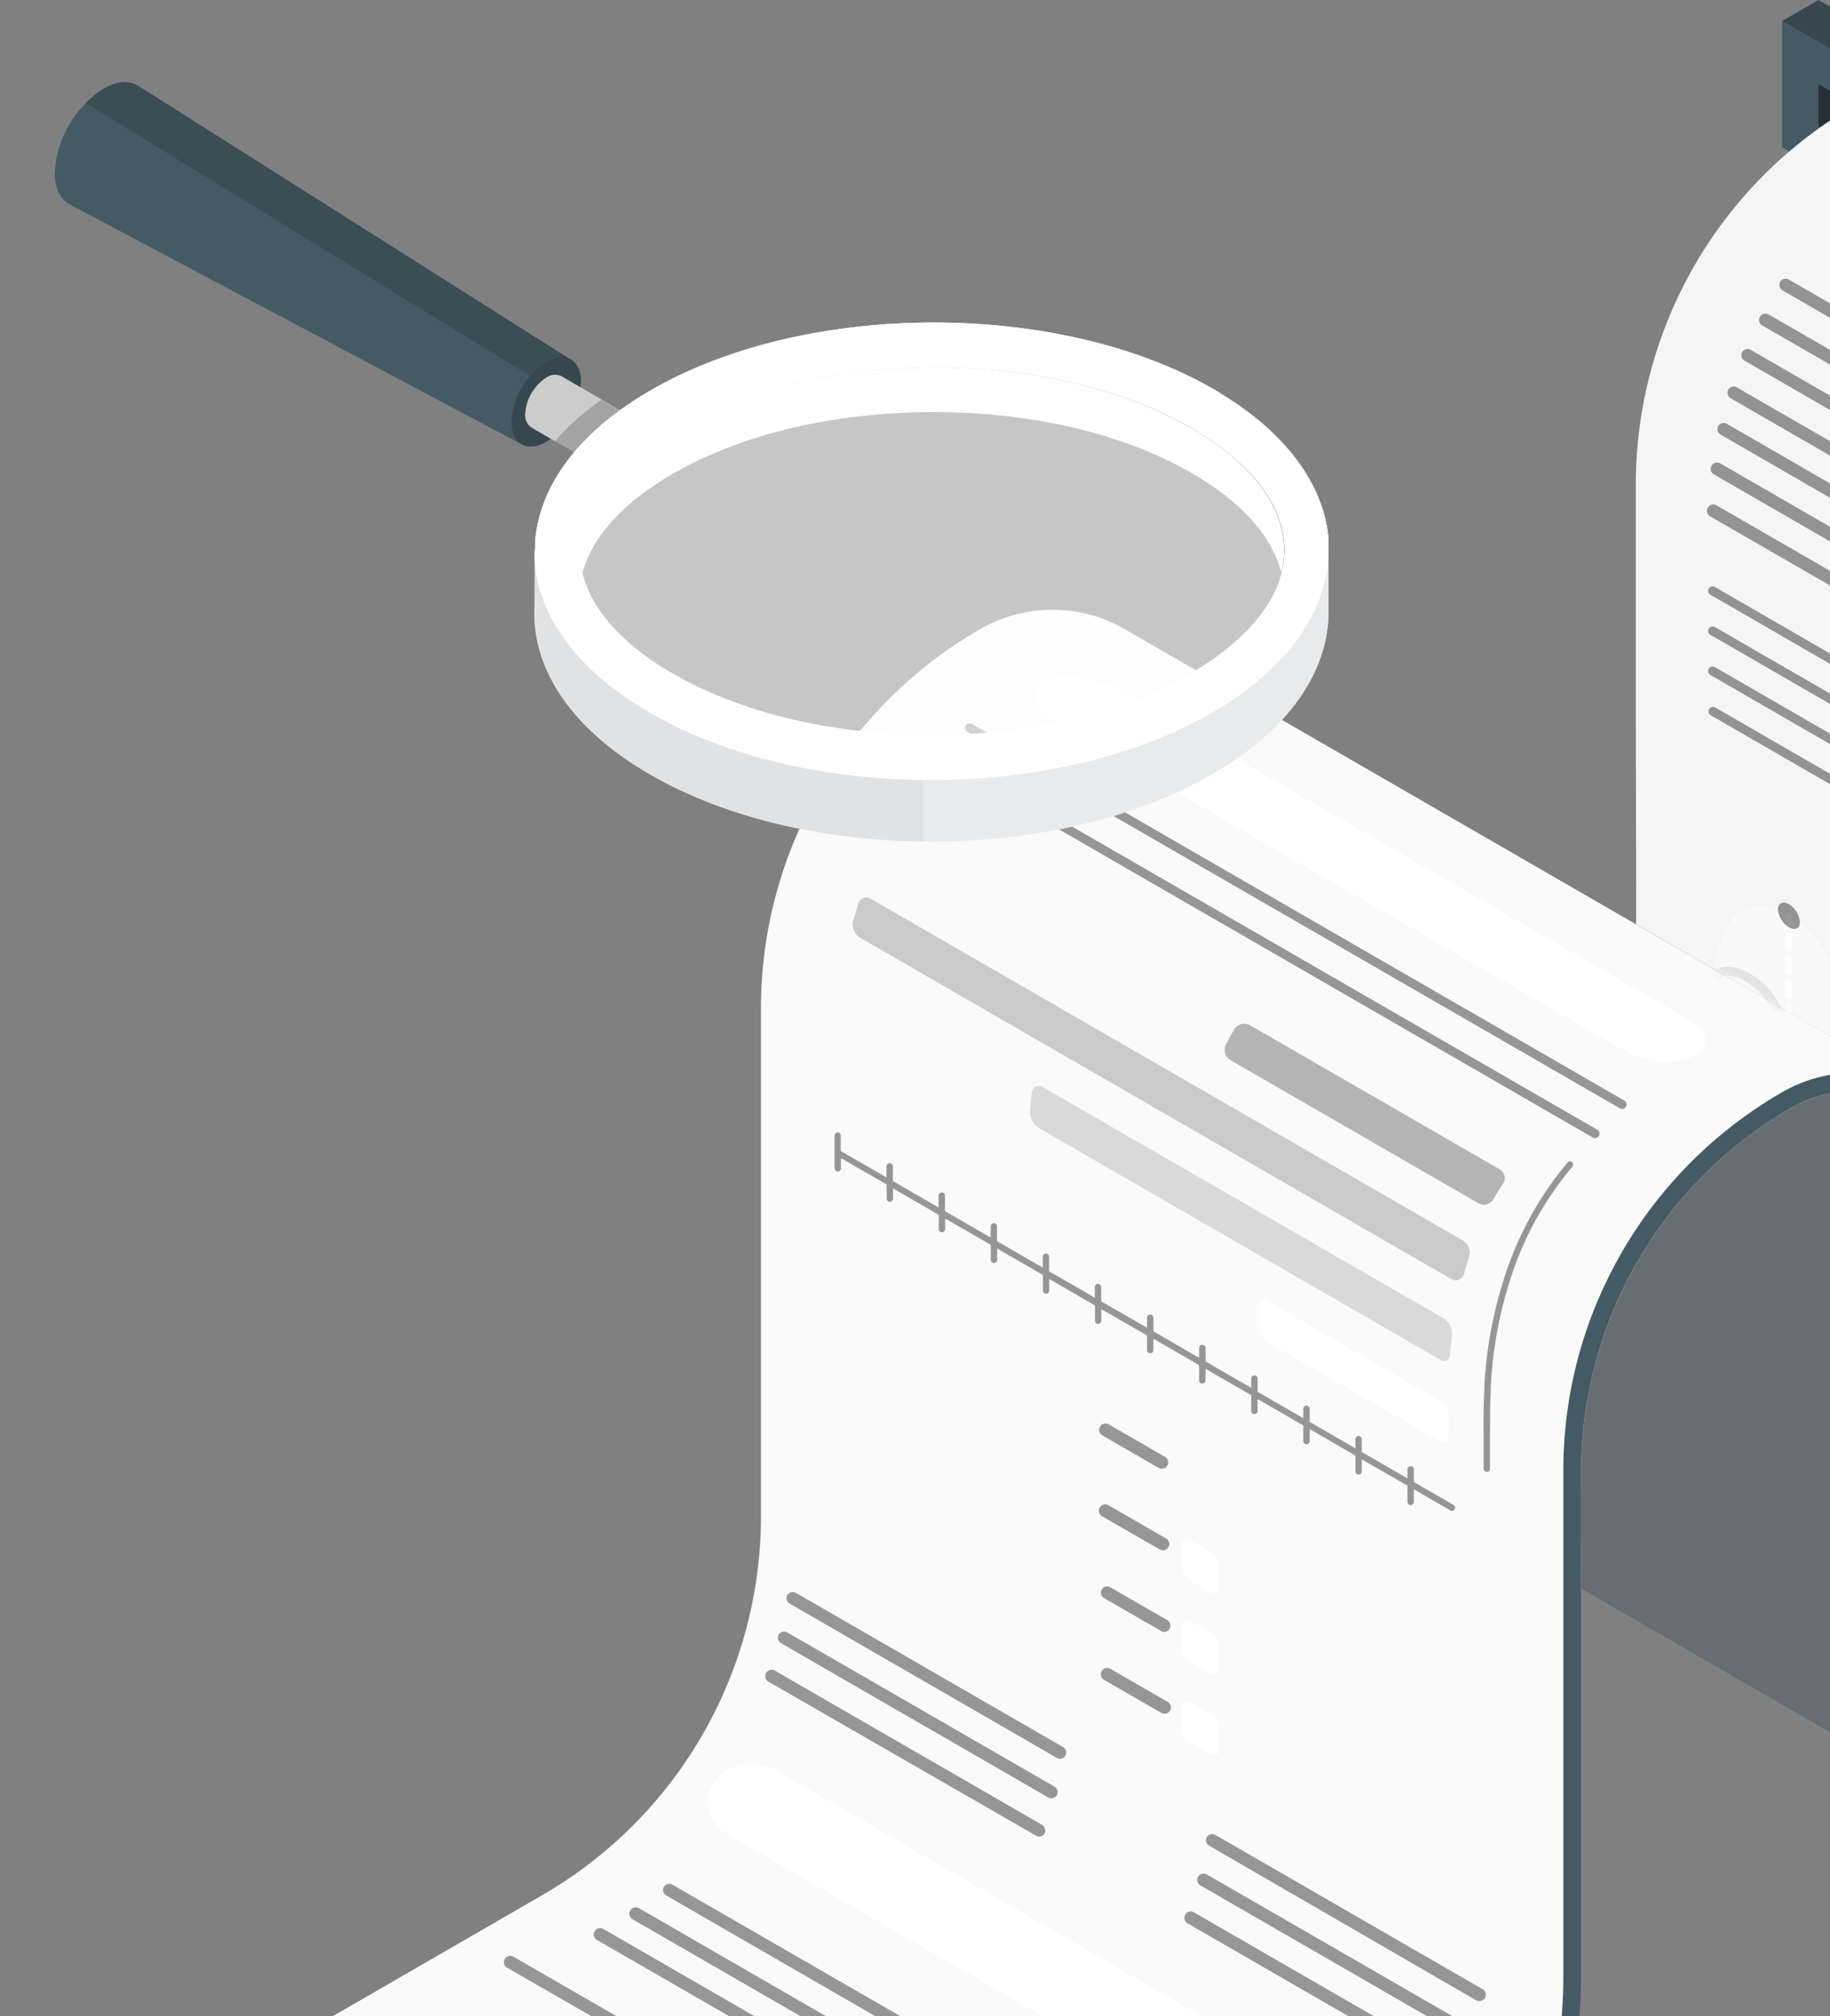 <svg width="236" height="260" viewBox="0 0 236 260" fill="none" xmlns="http://www.w3.org/2000/svg">
<rect x="0" y="0" width="236" height="260" fill="#808080" stroke="none"/>
<path d="M347.353 70.579L229.814 2.717V19.001L347.353 86.863V70.579Z" fill="#455A64"/>
<path d="M342.657 73.293V78.714L234.509 16.283V10.852L342.657 73.293Z" fill="#263238"/>
<path d="M347.353 70.578L352.059 67.862L234.51 0L229.815 2.716L347.353 70.578Z" fill="#37474F"/>
<path d="M211.001 119.188L233.794 132.382L247.802 140.452C248.253 140.683 248.693 140.947 249.122 141.222C251.855 142.893 254.11 145.242 255.669 148.041C257.227 150.84 258.036 153.994 258.017 157.198V222.674C258.007 225.59 258.687 228.467 259.999 231.071C261.312 233.676 263.221 235.933 265.57 237.66C268.829 240.118 272.792 241.46 276.873 241.487C280.165 241.48 283.397 240.603 286.241 238.947C294.816 233.992 301.936 226.869 306.886 218.292C311.836 209.716 314.443 199.987 314.444 190.084V122.145C314.442 112.238 317.048 102.504 322.001 93.923C326.953 85.342 334.077 78.216 342.657 73.261L239.182 13.568C230.604 18.526 223.481 25.652 218.527 34.233C213.573 42.813 210.962 52.545 210.957 62.453V92.03C210.99 100.496 211.001 119.188 211.001 119.188Z" fill="#F5F5F5"/>
<path d="M173.387 304.081C181.963 299.133 189.086 292.015 194.038 283.441C198.991 274.868 201.599 265.141 201.601 255.24V189.72C201.587 182.195 203.083 174.744 205.999 167.807C210.778 156.475 219.129 147.016 229.781 140.869C232.641 139.22 235.884 138.354 239.185 138.356C242.485 138.359 245.727 139.23 248.585 140.883C251.442 142.535 253.814 144.911 255.462 147.771C257.11 150.631 257.976 153.874 257.973 157.175V222.607C257.972 225.909 258.841 229.153 260.491 232.014C262.14 234.874 264.514 237.251 267.372 238.904C270.231 240.557 273.474 241.429 276.777 241.433C280.079 241.436 283.324 240.571 286.186 238.924C294.761 233.969 301.881 226.846 306.831 218.269C311.781 209.692 314.388 199.964 314.389 190.061V122.144C314.392 112.231 317.007 102.494 321.97 93.912C326.932 85.331 334.067 78.208 342.657 73.26V75.965C334.754 80.808 328.225 87.595 323.692 95.68C319.159 103.764 316.773 112.876 316.764 122.144V190.061C316.745 200.367 314.024 210.488 308.87 219.414C303.717 228.339 296.312 235.756 287.396 240.925C284.193 242.801 280.547 243.791 276.835 243.791C273.122 243.791 269.477 242.801 266.274 240.925C265.867 240.694 265.471 240.452 265.076 240.188C262.172 238.276 259.792 235.67 258.15 232.606C256.509 229.541 255.658 226.116 255.675 222.64V157.164C255.677 154.268 254.916 151.422 253.469 148.914C252.022 146.405 249.94 144.321 247.433 142.873C244.925 141.424 242.081 140.661 239.185 140.66C236.289 140.66 233.444 141.422 230.936 142.87C222.72 147.625 215.897 154.454 211.151 162.674C206.404 170.894 203.899 180.217 203.888 189.709V255.229C203.871 265.534 201.149 275.654 195.996 284.578C190.842 293.502 183.437 300.917 174.52 306.082L112.254 342.014V339.342L173.387 304.081Z" fill="#455A64"/>
<path d="M8.834 279.695L112.276 339.344L173.387 304.049C181.964 299.102 189.086 291.983 194.039 283.41C198.991 274.836 201.6 265.11 201.601 255.209V189.722C201.588 182.197 203.083 174.746 205.999 167.808C206.917 165.648 207.964 163.544 209.133 161.508C214.085 152.936 221.207 145.818 229.781 140.87C232.498 139.282 235.572 138.408 238.717 138.329C241.863 138.25 244.977 138.969 247.77 140.42L233.762 132.349L205.581 116.076L145.262 81.255L145.119 81.167C142.27 79.502 139.029 78.625 135.729 78.625C132.429 78.625 129.189 79.502 126.339 81.167C117.763 86.117 110.642 93.238 105.691 101.813C100.741 110.388 98.135 120.116 98.137 130.018V195.527C98.136 205.43 95.529 215.158 90.579 223.735C85.629 232.312 78.509 239.435 69.934 244.39L8.834 279.695Z" fill="#FAFAFA"/>
<path d="M203.921 189.721C203.933 180.229 206.437 170.906 211.184 162.686C215.931 154.465 222.754 147.636 230.969 142.881C233.477 141.433 236.322 140.671 239.218 140.672C242.114 140.672 244.959 141.435 247.466 142.884C249.974 144.333 252.056 146.416 253.502 148.925C254.949 151.434 255.71 154.279 255.708 157.175V222.651C255.688 226.115 256.53 229.529 258.158 232.586C259.785 235.644 262.148 238.249 265.032 240.166C265.428 240.43 265.824 240.672 266.23 240.903L203.877 204.894L203.921 189.721Z" fill="#E0E0E0"/>
<path opacity="0.65" d="M203.921 189.721C203.933 180.229 206.437 170.906 211.184 162.686C215.931 154.465 222.754 147.636 230.969 142.881C233.477 141.433 236.322 140.671 239.218 140.672C242.114 140.672 244.959 141.435 247.466 142.884C249.974 144.333 252.056 146.416 253.502 148.925C254.949 151.434 255.71 154.279 255.708 157.175V222.651C255.688 226.115 256.53 229.529 258.158 232.586C259.785 235.644 262.148 238.249 265.032 240.166C265.428 240.43 265.824 240.672 266.23 240.903L203.877 204.894L203.921 189.721Z" fill="#263238"/>
<mask id="mask0_1914_446602" style="mask-type:luminance" maskUnits="userSpaceOnUse" x="210" y="13" width="133" height="229">
<path d="M211.001 119.188L233.794 132.382L247.802 140.452C248.253 140.683 248.693 140.947 249.122 141.222C251.855 142.893 254.11 145.242 255.669 148.041C257.227 150.84 258.036 153.994 258.017 157.198V222.674C258.007 225.59 258.687 228.467 259.999 231.071C261.312 233.676 263.221 235.933 265.57 237.66C268.829 240.118 272.792 241.46 276.873 241.487C280.165 241.48 283.397 240.603 286.241 238.947C294.816 233.992 301.936 226.869 306.886 218.292C311.836 209.716 314.443 199.987 314.444 190.084V122.145C314.442 112.238 317.048 102.504 322.001 93.923C326.953 85.342 334.077 78.216 342.657 73.261L239.182 13.568C230.604 18.526 223.481 25.652 218.527 34.233C213.573 42.813 210.962 52.545 210.957 62.453V92.03C210.99 100.496 211.001 119.188 211.001 119.188Z" fill="white"/>
</mask>
<g mask="url(#mask0_1914_446602)">
<path opacity="0.4" d="M264.767 57.495C264.946 57.492 265.119 57.432 265.261 57.322C265.402 57.213 265.504 57.06 265.551 56.888C265.598 56.716 265.588 56.532 265.522 56.366C265.456 56.2 265.338 56.06 265.185 55.967L230.671 36.044C230.486 35.939 230.267 35.912 230.061 35.968C229.856 36.023 229.68 36.157 229.572 36.34C229.471 36.527 229.445 36.745 229.5 36.95C229.555 37.154 229.687 37.33 229.869 37.44L264.361 57.385C264.484 57.457 264.625 57.495 264.767 57.495Z" fill="black"/>
<path opacity="0.4" d="M262.107 61.936C262.251 61.937 262.393 61.9 262.518 61.828C262.644 61.757 262.748 61.654 262.821 61.529C262.92 61.343 262.944 61.125 262.889 60.921C262.834 60.717 262.704 60.542 262.524 60.43L228.011 40.507C227.825 40.423 227.614 40.411 227.42 40.473C227.225 40.535 227.061 40.667 226.958 40.844C226.855 41.02 226.822 41.228 226.864 41.428C226.906 41.628 227.021 41.805 227.186 41.925L261.7 61.826C261.823 61.9 261.963 61.938 262.107 61.936Z" fill="black"/>
<path opacity="0.4" d="M259.875 66.565C260.053 66.561 260.224 66.498 260.364 66.388C260.503 66.278 260.603 66.125 260.649 65.953C260.695 65.781 260.684 65.599 260.617 65.434C260.551 65.269 260.433 65.13 260.282 65.037L225.768 45.114C225.582 45.01 225.363 44.982 225.157 45.038C224.952 45.093 224.776 45.227 224.668 45.411C224.568 45.598 224.544 45.818 224.601 46.022C224.659 46.227 224.793 46.402 224.976 46.51L259.479 66.433C259.597 66.511 259.734 66.556 259.875 66.565Z" fill="black"/>
<path opacity="0.4" d="M258.072 71.381C258.217 71.382 258.359 71.345 258.484 71.273C258.609 71.202 258.714 71.099 258.787 70.975C258.886 70.788 258.91 70.57 258.855 70.366C258.8 70.162 258.669 69.987 258.49 69.875L223.976 49.952C223.791 49.848 223.572 49.82 223.366 49.876C223.16 49.931 222.985 50.065 222.877 50.249C222.775 50.435 222.75 50.653 222.805 50.858C222.86 51.063 222.992 51.238 223.174 51.348L257.688 71.271C257.804 71.341 257.937 71.379 258.072 71.381Z" fill="black"/>
<path opacity="0.4" d="M256.774 76.099C256.917 76.1 257.058 76.062 257.181 75.991C257.305 75.919 257.407 75.816 257.478 75.692C257.582 75.506 257.609 75.287 257.554 75.082C257.498 74.876 257.365 74.7 257.181 74.592L222.689 54.647C222.598 54.594 222.496 54.56 222.392 54.546C222.287 54.532 222.18 54.539 222.078 54.567C221.976 54.594 221.88 54.642 221.796 54.707C221.712 54.771 221.642 54.852 221.59 54.944C221.486 55.13 221.458 55.349 221.514 55.554C221.569 55.76 221.703 55.936 221.887 56.044L256.389 75.967C256.505 76.042 256.637 76.088 256.774 76.099Z" fill="black"/>
<path opacity="0.4" d="M255.872 81.167C256.055 81.171 256.233 81.114 256.379 81.004C256.525 80.895 256.63 80.74 256.677 80.563C256.724 80.387 256.71 80.2 256.638 80.032C256.566 79.865 256.439 79.726 256.279 79.639L221.776 59.716C221.59 59.632 221.38 59.62 221.185 59.682C220.991 59.744 220.826 59.876 220.724 60.053C220.621 60.229 220.588 60.438 220.63 60.637C220.672 60.837 220.786 61.014 220.952 61.134L255.465 81.057C255.588 81.132 255.729 81.17 255.872 81.167Z" fill="black"/>
<path opacity="0.4" d="M255.389 86.577C255.571 86.582 255.75 86.524 255.896 86.415C256.042 86.305 256.146 86.15 256.193 85.973C256.24 85.797 256.227 85.61 256.154 85.442C256.082 85.275 255.956 85.136 255.796 85.049L221.293 65.126C221.107 65.042 220.896 65.03 220.702 65.092C220.507 65.154 220.343 65.286 220.24 65.463C220.138 65.639 220.104 65.848 220.146 66.047C220.188 66.247 220.303 66.424 220.468 66.544L254.982 86.457C255.104 86.534 255.245 86.576 255.389 86.577Z" fill="black"/>
<path opacity="0.4" d="M304.593 125.16C304.695 125.158 304.796 125.13 304.885 125.078C304.973 125.026 305.047 124.952 305.098 124.863C305.174 124.729 305.193 124.57 305.152 124.422C305.11 124.273 305.012 124.147 304.878 124.071L221.15 75.692C221.017 75.616 220.86 75.595 220.712 75.635C220.564 75.674 220.437 75.769 220.359 75.901C220.32 75.967 220.294 76.04 220.283 76.115C220.272 76.191 220.277 76.267 220.296 76.341C220.316 76.415 220.35 76.484 220.396 76.545C220.443 76.605 220.501 76.656 220.568 76.693L304.307 125.072C304.392 125.127 304.491 125.157 304.593 125.16Z" fill="black"/>
<path opacity="0.4" d="M304.593 130.327C304.695 130.325 304.796 130.297 304.885 130.245C304.973 130.193 305.047 130.119 305.098 130.03C305.174 129.896 305.193 129.737 305.152 129.589C305.11 129.44 305.012 129.314 304.878 129.238L221.15 80.86C221.016 80.784 220.858 80.765 220.709 80.806C220.561 80.848 220.435 80.946 220.359 81.08C220.32 81.144 220.294 81.216 220.284 81.291C220.273 81.365 220.278 81.442 220.297 81.514C220.317 81.587 220.351 81.656 220.397 81.715C220.444 81.774 220.502 81.824 220.568 81.86L304.307 130.239C304.394 130.29 304.492 130.32 304.593 130.327Z" fill="black"/>
<path opacity="0.4" d="M304.593 135.494C304.695 135.493 304.796 135.465 304.885 135.413C304.973 135.361 305.047 135.286 305.098 135.197C305.174 135.063 305.193 134.905 305.152 134.756C305.11 134.608 305.012 134.482 304.878 134.406L221.15 86.027C221.016 85.95 220.857 85.929 220.707 85.969C220.558 86.01 220.431 86.107 220.353 86.242C220.276 86.376 220.255 86.535 220.295 86.684C220.336 86.834 220.434 86.961 220.568 87.039L304.307 135.417C304.395 135.465 304.493 135.491 304.593 135.494Z" fill="black"/>
<path opacity="0.4" d="M304.593 140.661C304.696 140.66 304.796 140.632 304.885 140.58C304.974 140.528 305.047 140.454 305.099 140.365C305.137 140.299 305.162 140.227 305.172 140.152C305.182 140.077 305.176 140 305.156 139.927C305.135 139.854 305.1 139.786 305.052 139.727C305.005 139.668 304.946 139.619 304.879 139.584L221.151 91.205C221.02 91.148 220.872 91.141 220.736 91.185C220.6 91.229 220.485 91.322 220.413 91.446C220.341 91.569 220.317 91.715 220.346 91.855C220.374 91.995 220.454 92.12 220.568 92.206L304.307 140.584C304.393 140.637 304.492 140.664 304.593 140.661Z" fill="black"/>
<g opacity="0.15">
<path d="M298.688 188.073C299.038 184.978 299.163 181.862 299.062 178.749C298.732 177.551 293.74 160.41 284.548 155.077C283.989 154.726 283.377 154.469 282.734 154.318C282.489 154.258 282.238 154.229 281.986 154.23C279.546 154.23 278.457 157.617 277.401 160.893C277.004 162.235 276.519 163.55 275.95 164.83C275.323 166.149 274.257 167.897 272.234 167.897C271.342 167.861 270.475 167.596 269.716 167.128C265.318 164.61 264.031 157.793 262.679 150.58C262.138 147.35 261.404 144.156 260.48 141.014C259.139 136.803 257.401 134.197 254.982 132.812C254.368 132.419 253.665 132.188 252.937 132.141C250.375 132.141 249.408 136.704 248.473 141.113C248.069 143.422 247.443 145.686 246.604 147.875C245.67 149.997 244.405 151.031 242.855 151.031C241.943 150.985 241.058 150.709 240.282 150.228C234.861 147.105 233.223 141.795 231.64 136.671C230.287 132.273 229.023 128.205 225.449 126.127C224.653 125.617 223.734 125.328 222.789 125.291C222.388 125.29 221.99 125.357 221.612 125.489C221.514 126.306 221.459 127.129 221.447 127.952L221.381 138.331C221.293 140.321 221.15 141.883 220.974 143.224L298.688 188.073Z" fill="white"/>
<path d="M220.337 143.5C220.568 141.949 220.7 140.201 220.799 138.299L220.854 127.919C220.869 126.963 220.943 126.008 221.073 125.061C221.604 124.803 222.188 124.671 222.778 124.676C223.824 124.711 224.841 125.026 225.724 125.588C233.707 130.228 230.661 143.983 240.568 149.701C241.274 150.15 242.085 150.407 242.921 150.449C244.405 150.449 245.395 149.349 246.142 147.634C248.473 142.378 248.418 131.57 253.003 131.57C253.832 131.61 254.636 131.868 255.334 132.317C258.171 133.956 259.875 137.089 261.063 140.85C264.02 150.108 263.845 163.115 270.002 166.622C270.664 167.038 271.42 167.28 272.201 167.326C273.663 167.326 274.631 166.227 275.4 164.588C277.303 160.586 277.973 153.648 281.998 153.648C282.29 153.65 282.581 153.683 282.866 153.747C283.565 153.917 284.233 154.195 284.845 154.572C294.642 160.267 299.656 178.662 299.656 178.662C299.765 182.118 299.607 185.577 299.183 189.008L298.083 188.36C298.169 187.949 298.231 187.535 298.27 187.117C298.532 184.366 298.624 181.601 298.545 178.838C298.083 177.211 293.169 160.729 284.306 155.572C283.797 155.255 283.24 155.021 282.657 154.88C282.456 154.829 282.249 154.803 282.041 154.803C280.029 154.803 278.996 157.991 278.006 161.07C277.604 162.439 277.112 163.779 276.533 165.083C276.126 165.919 274.917 168.481 272.289 168.481C271.295 168.449 270.327 168.153 269.485 167.623C264.834 164.984 263.537 158.035 262.173 150.679C261.628 147.476 260.894 144.307 259.974 141.191C258.677 137.133 257.028 134.593 254.763 133.318C254.241 132.972 253.639 132.768 253.014 132.724C250.925 132.724 249.958 137.243 249.111 141.235C248.703 143.581 248.069 145.882 247.22 148.107C246.197 150.427 244.757 151.614 242.932 151.614C241.89 151.576 240.876 151.261 239.996 150.701C234.378 147.458 232.629 141.795 231.09 136.804C229.771 132.559 228.539 128.557 225.153 126.589C224.446 126.131 223.63 125.869 222.789 125.83C222.574 125.828 222.359 125.854 222.151 125.907C222.03 127.073 222.019 127.908 222.019 127.919V138.354C221.931 140.146 221.81 141.652 221.656 142.884C221.609 143.292 221.532 143.696 221.425 144.093L220.403 143.5" fill="black"/>
</g>
<g opacity="0.4">
<path d="M299.655 173.417V178.661C299.766 182.117 299.608 185.577 299.182 189.008L220.347 143.499C220.578 141.949 220.721 140.2 220.809 138.287L220.864 127.919C220.864 127.919 220.864 112.405 230.76 118.1C241.117 124.082 238.192 143.059 245.537 147.303C252.882 151.547 250.463 134.637 260.315 140.332C270.166 146.028 265.24 158.683 275.092 164.368C284.944 170.052 280.018 141.366 289.87 147.05C299.721 152.735 299.655 166.875 299.655 173.417Z" fill="white"/>
</g>
<path opacity="0.4" d="M303.251 197.012C303.323 197.011 303.393 196.992 303.455 196.955C303.517 196.918 303.568 196.866 303.603 196.803C303.63 196.756 303.648 196.704 303.655 196.651C303.662 196.597 303.658 196.543 303.644 196.49C303.629 196.438 303.605 196.389 303.571 196.347C303.538 196.304 303.496 196.269 303.449 196.242L219.6 148.226C219.506 148.175 219.396 148.162 219.293 148.191C219.191 148.22 219.103 148.288 219.05 148.38C219.022 148.427 219.004 148.478 218.996 148.531C218.988 148.584 218.991 148.638 219.004 148.691C219.018 148.743 219.041 148.792 219.074 148.835C219.106 148.878 219.147 148.914 219.193 148.941L303.042 196.957C303.106 196.992 303.178 197.011 303.251 197.012Z" fill="black"/>
<path d="M230.694 119.331C230.805 119.331 230.912 119.287 230.99 119.209C231.068 119.13 231.112 119.024 231.112 118.913V118.099C231.112 117.989 231.068 117.882 230.99 117.804C230.912 117.726 230.805 117.682 230.694 117.682C230.586 117.685 230.482 117.73 230.406 117.808C230.33 117.886 230.288 117.991 230.288 118.099V118.913C230.288 119.022 230.33 119.127 230.406 119.205C230.482 119.283 230.586 119.328 230.694 119.331Z" fill="white"/>
<path d="M230.463 150.866C230.565 150.864 230.662 150.825 230.737 150.756C230.812 150.687 230.859 150.594 230.87 150.492C230.925 149.965 230.958 149.393 230.991 148.909C230.997 148.8 230.96 148.693 230.888 148.611C230.816 148.529 230.715 148.478 230.606 148.469C230.552 148.465 230.498 148.471 230.447 148.489C230.396 148.506 230.349 148.533 230.308 148.569C230.268 148.605 230.236 148.649 230.213 148.698C230.191 148.747 230.178 148.8 230.177 148.854C230.177 149.382 230.1 149.899 230.056 150.415C230.05 150.47 230.055 150.525 230.071 150.577C230.086 150.63 230.112 150.678 230.147 150.72C230.182 150.762 230.225 150.797 230.274 150.822C230.322 150.847 230.376 150.862 230.43 150.866H230.463ZM230.65 147.722C230.759 147.722 230.863 147.679 230.942 147.603C231.02 147.527 231.065 147.424 231.068 147.315C231.068 146.864 231.068 146.336 231.068 145.732C231.068 145.624 231.025 145.52 230.949 145.444C230.872 145.368 230.769 145.325 230.661 145.325C230.553 145.325 230.45 145.368 230.373 145.444C230.297 145.52 230.254 145.624 230.254 145.732C230.254 146.325 230.254 146.831 230.254 147.304C230.253 147.358 230.262 147.412 230.282 147.463C230.302 147.514 230.331 147.56 230.369 147.599C230.407 147.638 230.453 147.669 230.503 147.69C230.553 147.711 230.607 147.722 230.661 147.722H230.65ZM230.65 144.566C230.703 144.566 230.756 144.556 230.806 144.535C230.855 144.515 230.9 144.485 230.938 144.447C230.975 144.409 231.005 144.364 231.026 144.315C231.046 144.266 231.057 144.213 231.057 144.159V142.532C231.057 142.424 231.014 142.321 230.938 142.244C230.861 142.168 230.758 142.125 230.65 142.125C230.541 142.125 230.436 142.168 230.358 142.244C230.28 142.32 230.235 142.423 230.232 142.532V144.104C230.231 144.159 230.24 144.213 230.26 144.263C230.28 144.314 230.309 144.36 230.347 144.399C230.385 144.438 230.431 144.469 230.481 144.49C230.531 144.511 230.585 144.522 230.639 144.522L230.65 144.566ZM230.65 141.41C230.759 141.411 230.863 141.368 230.942 141.292C231.02 141.216 231.065 141.113 231.068 141.004V139.42C231.065 139.313 231.021 139.211 230.946 139.136C230.87 139.06 230.768 139.016 230.661 139.014C230.552 139.013 230.447 139.056 230.369 139.132C230.291 139.208 230.246 139.311 230.243 139.42V141.004C230.246 141.111 230.29 141.213 230.365 141.288C230.441 141.364 230.543 141.408 230.65 141.41ZM230.65 138.255C230.757 138.252 230.859 138.208 230.935 138.133C231.01 138.057 231.054 137.955 231.057 137.848V136.265C231.057 136.157 231.014 136.053 230.938 135.977C230.861 135.901 230.758 135.858 230.65 135.858C230.542 135.858 230.439 135.901 230.362 135.977C230.286 136.053 230.243 136.157 230.243 136.265V137.848C230.243 137.906 230.255 137.964 230.278 138.018C230.302 138.071 230.337 138.118 230.381 138.157C230.425 138.196 230.476 138.224 230.532 138.241C230.588 138.258 230.647 138.263 230.705 138.255H230.65ZM230.65 135.099C230.759 135.099 230.863 135.057 230.942 134.981C231.02 134.905 231.065 134.801 231.068 134.692V133.109C231.052 133.011 231.001 132.922 230.926 132.858C230.85 132.794 230.755 132.759 230.655 132.759C230.556 132.759 230.46 132.794 230.385 132.858C230.309 132.922 230.259 133.011 230.243 133.109V134.692C230.244 134.75 230.258 134.807 230.282 134.86C230.306 134.912 230.341 134.959 230.385 134.997C230.428 135.036 230.479 135.064 230.534 135.082C230.589 135.099 230.647 135.105 230.705 135.099H230.65ZM230.65 131.944C230.704 131.945 230.758 131.936 230.809 131.916C230.86 131.896 230.906 131.866 230.945 131.828C230.984 131.791 231.015 131.745 231.036 131.695C231.057 131.645 231.068 131.591 231.068 131.537V129.965C231.078 129.905 231.074 129.844 231.058 129.785C231.042 129.727 231.013 129.673 230.974 129.626C230.935 129.58 230.886 129.543 230.831 129.518C230.776 129.492 230.716 129.479 230.655 129.479C230.595 129.479 230.535 129.492 230.48 129.518C230.425 129.543 230.376 129.58 230.337 129.626C230.298 129.673 230.269 129.727 230.253 129.785C230.237 129.844 230.233 129.905 230.243 129.965V131.537C230.243 131.595 230.255 131.653 230.278 131.706C230.302 131.76 230.337 131.807 230.381 131.846C230.425 131.884 230.476 131.913 230.532 131.93C230.588 131.947 230.647 131.952 230.705 131.944H230.65ZM230.65 128.788C230.704 128.79 230.758 128.78 230.809 128.76C230.86 128.741 230.906 128.711 230.945 128.673C230.984 128.635 231.015 128.59 231.036 128.539C231.057 128.489 231.068 128.436 231.068 128.381V126.809C231.069 126.755 231.06 126.7 231.04 126.65C231.02 126.599 230.99 126.553 230.953 126.514C230.915 126.475 230.869 126.444 230.819 126.423C230.769 126.402 230.715 126.391 230.661 126.391C230.552 126.394 230.449 126.439 230.373 126.517C230.297 126.595 230.254 126.7 230.254 126.809V128.381C230.254 128.439 230.266 128.495 230.289 128.548C230.312 128.6 230.346 128.647 230.388 128.686C230.431 128.724 230.481 128.753 230.536 128.771C230.59 128.788 230.648 128.794 230.705 128.788H230.65ZM230.65 125.643C230.704 125.643 230.758 125.633 230.808 125.611C230.858 125.59 230.904 125.559 230.942 125.52C230.979 125.481 231.009 125.435 231.029 125.385C231.049 125.334 231.058 125.28 231.057 125.226V123.653C231.057 123.545 231.014 123.442 230.938 123.366C230.861 123.289 230.758 123.246 230.65 123.246C230.542 123.246 230.439 123.289 230.362 123.366C230.286 123.442 230.243 123.545 230.243 123.653V125.226C230.243 125.284 230.255 125.343 230.279 125.396C230.302 125.45 230.337 125.498 230.381 125.538C230.424 125.577 230.476 125.607 230.531 125.625C230.587 125.643 230.646 125.65 230.705 125.643H230.65ZM230.65 122.488C230.759 122.485 230.862 122.44 230.938 122.362C231.014 122.284 231.057 122.179 231.057 122.07V120.542C231.041 120.444 230.99 120.355 230.915 120.291C230.839 120.227 230.744 120.191 230.644 120.191C230.545 120.191 230.449 120.227 230.374 120.291C230.298 120.355 230.248 120.444 230.232 120.542V122.125C230.239 122.18 230.257 122.233 230.284 122.281C230.312 122.33 230.348 122.372 230.392 122.406C230.436 122.439 230.487 122.464 230.54 122.478C230.594 122.492 230.65 122.496 230.705 122.488H230.65Z" fill="white"/>
<path d="M230.199 153.241C230.297 153.239 230.392 153.203 230.467 153.139C230.541 153.075 230.59 152.986 230.606 152.889L230.705 152.064C230.713 152.011 230.709 151.958 230.696 151.906C230.682 151.854 230.658 151.806 230.625 151.764C230.592 151.722 230.551 151.687 230.504 151.661C230.458 151.635 230.406 151.619 230.353 151.614C230.3 151.606 230.245 151.609 230.193 151.622C230.14 151.636 230.091 151.66 230.048 151.693C230.005 151.725 229.969 151.766 229.942 151.813C229.915 151.86 229.898 151.912 229.891 151.965L229.792 152.779C229.785 152.833 229.788 152.887 229.801 152.939C229.815 152.992 229.839 153.041 229.871 153.084C229.904 153.127 229.945 153.163 229.992 153.19C230.039 153.217 230.09 153.234 230.144 153.241H230.199Z" fill="white"/>
<path opacity="0.4" d="M230.705 116.605C229.924 116.154 229.286 116.462 229.286 117.275C229.325 117.744 229.474 118.198 229.72 118.599C229.966 119 230.304 119.338 230.705 119.584C231.496 120.035 232.123 119.738 232.123 118.914C232.085 118.444 231.937 117.99 231.69 117.589C231.444 117.188 231.106 116.851 230.705 116.605Z" fill="black"/>
<path d="M199.973 180.376L278.764 225.841C281.535 227.435 285.548 227.248 287.561 225.214C289.573 223.18 288.737 220.057 285.966 218.463L207.241 173.009C205.916 172.249 204.383 171.931 202.864 172.101C201.346 172.271 199.921 172.921 198.797 173.955C196.73 176 197.202 178.815 199.973 180.376Z" fill="white"/>
<path opacity="0.4" d="M301.789 202.489C301.928 202.508 302.069 202.476 302.186 202.398C302.303 202.32 302.387 202.202 302.422 202.066C302.457 201.931 302.441 201.786 302.377 201.661C302.313 201.537 302.206 201.44 302.075 201.389L213.377 150.229C213.246 150.171 213.098 150.164 212.962 150.208C212.826 150.253 212.711 150.346 212.639 150.469C212.567 150.593 212.543 150.739 212.572 150.879C212.6 151.019 212.679 151.144 212.794 151.229L301.503 202.445C301.592 202.486 301.691 202.501 301.789 202.489Z" fill="black"/>
<path opacity="0.4" d="M299.975 207.293C300.077 207.292 300.178 207.264 300.267 207.212C300.355 207.16 300.429 207.086 300.48 206.997C300.557 206.864 300.577 206.706 300.538 206.558C300.499 206.41 300.403 206.283 300.271 206.205L211.552 154.99C211.486 154.95 211.414 154.925 211.338 154.914C211.262 154.903 211.186 154.908 211.112 154.927C211.038 154.947 210.969 154.981 210.908 155.027C210.848 155.074 210.798 155.132 210.76 155.198C210.684 155.331 210.663 155.489 210.702 155.637C210.741 155.785 210.837 155.912 210.969 155.99L299.656 207.205C299.75 207.267 299.862 207.298 299.975 207.293Z" fill="black"/>
<path opacity="0.4" d="M297.743 211.888C297.875 211.892 298.004 211.851 298.11 211.771C298.215 211.692 298.291 211.58 298.324 211.452C298.357 211.324 298.346 211.189 298.292 211.069C298.239 210.948 298.146 210.849 298.029 210.788L209.298 159.551C209.167 159.494 209.02 159.486 208.884 159.531C208.748 159.575 208.633 159.668 208.561 159.791C208.489 159.915 208.465 160.061 208.493 160.201C208.522 160.341 208.601 160.466 208.715 160.552L297.457 211.8C297.546 211.848 297.643 211.878 297.743 211.888Z" fill="black"/>
<path opacity="0.4" d="M295.092 216.264C295.195 216.263 295.296 216.235 295.384 216.183C295.473 216.131 295.547 216.056 295.598 215.967C295.637 215.903 295.663 215.831 295.673 215.756C295.684 215.682 295.679 215.606 295.66 215.533C295.64 215.46 295.606 215.392 295.56 215.332C295.513 215.273 295.455 215.223 295.389 215.187L206.647 163.949C206.516 163.892 206.369 163.885 206.233 163.929C206.097 163.973 205.982 164.066 205.91 164.19C205.838 164.313 205.814 164.459 205.842 164.599C205.871 164.74 205.95 164.864 206.065 164.95L294.806 216.198C294.894 216.247 294.993 216.27 295.092 216.264Z" fill="black"/>
</g>
<path d="M217.655 131.425L144.625 89.281C141.854 87.686 137.445 86.741 134.971 87.741C132.497 88.742 132.959 91.337 135.73 92.931L209.606 135.559C212.377 137.165 216.313 137.329 218.512 136.142C220.711 134.954 220.425 133.019 217.655 131.425Z" fill="white"/>
<path opacity="0.4" d="M209.188 143.015C209.291 143.013 209.392 142.985 209.48 142.933C209.569 142.881 209.643 142.807 209.694 142.718C209.769 142.583 209.788 142.425 209.747 142.277C209.706 142.128 209.608 142.002 209.474 141.926L125.339 93.361C125.206 93.284 125.049 93.263 124.901 93.302C124.752 93.342 124.626 93.438 124.548 93.569C124.509 93.635 124.484 93.709 124.474 93.785C124.464 93.861 124.469 93.938 124.49 94.012C124.51 94.086 124.546 94.155 124.593 94.215C124.641 94.275 124.7 94.324 124.768 94.361L208.902 142.927C208.988 142.982 209.087 143.012 209.188 143.015Z" fill="black"/>
<path opacity="0.4" d="M205.702 146.773C205.805 146.772 205.905 146.744 205.994 146.692C206.083 146.64 206.156 146.566 206.208 146.477C206.283 146.342 206.302 146.184 206.261 146.035C206.22 145.887 206.122 145.761 205.988 145.685L121.721 97.053C121.656 97.014 121.585 96.989 121.51 96.978C121.435 96.968 121.359 96.972 121.286 96.992C121.213 97.011 121.145 97.045 121.086 97.092C121.026 97.138 120.977 97.196 120.94 97.262C120.864 97.395 120.843 97.553 120.882 97.701C120.921 97.849 121.017 97.976 121.149 98.054L205.416 146.696C205.504 146.744 205.602 146.77 205.702 146.773Z" fill="black"/>
<path opacity="0.4" d="M191.749 189.81C191.804 189.81 191.857 189.799 191.907 189.778C191.958 189.757 192.003 189.726 192.041 189.687C192.079 189.648 192.108 189.602 192.128 189.551C192.148 189.501 192.157 189.446 192.156 189.392V184.928C192.156 181.575 192.156 181.575 192.244 179.299V178.925C192.496 173.73 193.492 168.598 195.202 163.686C196.909 158.847 199.479 154.358 202.788 150.436C202.857 150.352 202.889 150.243 202.878 150.135C202.866 150.027 202.812 149.928 202.728 149.859C202.643 149.791 202.535 149.758 202.427 149.77C202.318 149.781 202.219 149.835 202.151 149.92C198.791 153.919 196.184 158.493 194.454 163.422C192.712 168.381 191.69 173.565 191.419 178.815V179.2C191.32 181.487 191.32 181.487 191.331 184.873V189.337C191.324 189.396 191.328 189.457 191.346 189.514C191.363 189.571 191.393 189.624 191.432 189.669C191.472 189.714 191.521 189.749 191.576 189.774C191.63 189.798 191.689 189.81 191.749 189.81Z" fill="black"/>
<path d="M192.596 154.625C192.97 153.965 193.377 153.327 193.806 152.69C193.914 152.541 193.991 152.371 194.029 152.191C194.067 152.011 194.066 151.824 194.026 151.644C193.987 151.464 193.909 151.295 193.799 151.147C193.689 150.999 193.549 150.877 193.388 150.788L161.238 132.228C160.901 132.029 160.499 131.968 160.118 132.058C159.737 132.149 159.405 132.383 159.193 132.712C158.808 133.338 158.434 134.009 158.093 134.702C157.92 135.053 157.886 135.457 157.998 135.832C158.11 136.207 158.36 136.526 158.698 136.725L190.672 155.175C190.834 155.267 191.013 155.327 191.198 155.349C191.383 155.372 191.571 155.357 191.75 155.306C191.929 155.255 192.097 155.168 192.242 155.051C192.387 154.934 192.508 154.789 192.596 154.625Z" fill="#B4B4B4"/>
<path d="M189.463 162.08C189.232 162.817 189.001 163.543 188.803 164.279C188.761 164.444 188.682 164.597 188.571 164.726C188.46 164.855 188.321 164.956 188.164 165.022C188.008 165.088 187.838 165.117 187.668 165.107C187.499 165.096 187.334 165.046 187.187 164.961L110.913 120.925C110.563 120.708 110.29 120.386 110.13 120.006C109.971 119.626 109.933 119.206 110.023 118.803C110.232 118.045 110.452 117.308 110.671 116.604C110.712 116.427 110.795 116.263 110.914 116.126C111.034 115.989 111.185 115.883 111.355 115.819C111.525 115.755 111.708 115.734 111.888 115.758C112.068 115.781 112.239 115.849 112.387 115.956L188.682 159.991C189.022 160.207 189.282 160.527 189.423 160.905C189.564 161.282 189.578 161.695 189.463 162.08Z" fill="white"/>
<path opacity="0.7" d="M189.463 162.08C189.232 162.817 189.001 163.543 188.803 164.279C188.761 164.444 188.682 164.597 188.571 164.726C188.46 164.855 188.321 164.956 188.164 165.022C188.008 165.088 187.838 165.117 187.668 165.107C187.499 165.096 187.334 165.046 187.187 164.961L110.913 120.925C110.563 120.708 110.29 120.386 110.13 120.006C109.971 119.626 109.933 119.206 110.023 118.803C110.232 118.045 110.452 117.308 110.671 116.604C110.712 116.427 110.795 116.263 110.914 116.126C111.034 115.989 111.185 115.883 111.355 115.819C111.525 115.755 111.708 115.734 111.888 115.758C112.068 115.781 112.239 115.849 112.387 115.956L188.682 159.991C189.022 160.207 189.282 160.527 189.423 160.905C189.564 161.282 189.578 161.695 189.463 162.08Z" fill="#B4B4B4"/>
<path d="M187.241 172.217C187.142 173.031 187.065 173.823 186.999 174.581C187.016 174.744 186.985 174.908 186.909 175.052C186.833 175.197 186.715 175.316 186.572 175.393C186.428 175.471 186.264 175.504 186.102 175.489C185.939 175.474 185.784 175.41 185.658 175.307L133.981 145.477C133.613 145.243 133.313 144.917 133.111 144.531C132.908 144.146 132.81 143.714 132.826 143.278C132.892 142.486 132.98 141.706 133.068 140.914C133.07 140.747 133.119 140.583 133.208 140.442C133.298 140.3 133.426 140.187 133.576 140.114C133.727 140.041 133.895 140.011 134.062 140.028C134.228 140.045 134.387 140.108 134.519 140.211L186.197 170.029C186.553 170.265 186.838 170.593 187.022 170.978C187.206 171.364 187.282 171.792 187.241 172.217Z" fill="white"/>
<path opacity="0.15" d="M187.241 172.217C187.142 173.031 187.065 173.823 186.999 174.581C187.016 174.744 186.985 174.908 186.909 175.052C186.833 175.197 186.715 175.316 186.572 175.393C186.428 175.471 186.264 175.504 186.102 175.489C185.939 175.474 185.784 175.41 185.658 175.307L133.981 145.477C133.613 145.243 133.313 144.917 133.111 144.531C132.908 144.146 132.81 143.714 132.826 143.278C132.892 142.486 132.98 141.706 133.068 140.914C133.07 140.747 133.119 140.583 133.208 140.442C133.298 140.3 133.426 140.187 133.576 140.114C133.727 140.041 133.895 140.011 134.062 140.028C134.228 140.045 134.387 140.108 134.519 140.211L186.197 170.029C186.553 170.265 186.838 170.593 187.022 170.978C187.206 171.364 187.282 171.792 187.241 172.217Z" fill="black"/>
<path d="M186.824 182.76V185.091C186.824 185.883 186.263 186.191 185.571 185.806L163.449 173.041C163.08 172.8 162.774 172.475 162.556 172.093C162.338 171.71 162.214 171.281 162.195 170.842V168.511C162.195 167.708 162.756 167.411 163.449 167.785L185.571 180.561C185.939 180.802 186.245 181.127 186.463 181.509C186.681 181.892 186.805 182.321 186.824 182.76Z" fill="white"/>
<path opacity="0.5" d="M186.824 182.76V185.091C186.824 185.883 186.263 186.191 185.571 185.806L163.449 173.041C163.08 172.8 162.774 172.475 162.556 172.093C162.338 171.71 162.214 171.281 162.195 170.842V168.511C162.195 167.708 162.756 167.411 163.449 167.785L185.571 180.561C185.939 180.802 186.245 181.127 186.463 181.509C186.681 181.892 186.805 182.321 186.824 182.76Z" fill="white"/>
<path opacity="0.4" d="M108.01 146.027C108.121 146.027 108.227 146.071 108.305 146.15C108.384 146.228 108.428 146.334 108.428 146.445V148.435L114.321 151.833V150.348C114.337 150.251 114.387 150.162 114.463 150.098C114.538 150.033 114.634 149.998 114.733 149.998C114.833 149.998 114.928 150.033 115.004 150.098C115.079 150.162 115.13 150.251 115.146 150.348V152.306L121.039 155.714V154.252C121.029 154.192 121.033 154.131 121.049 154.072C121.065 154.014 121.094 153.96 121.133 153.914C121.172 153.867 121.221 153.83 121.276 153.805C121.331 153.78 121.391 153.766 121.451 153.766C121.512 153.766 121.572 153.78 121.627 153.805C121.682 153.83 121.731 153.867 121.77 153.914C121.809 153.96 121.838 154.014 121.854 154.072C121.87 154.131 121.874 154.192 121.864 154.252V156.187L127.757 159.584V158.155C127.757 158.046 127.8 157.941 127.876 157.863C127.952 157.785 128.055 157.74 128.164 157.737C128.218 157.737 128.272 157.748 128.322 157.769C128.372 157.79 128.418 157.821 128.456 157.86C128.494 157.899 128.523 157.945 128.543 157.996C128.563 158.047 128.572 158.101 128.571 158.155V160.057L134.475 163.466V162.058C134.475 161.95 134.518 161.847 134.594 161.771C134.671 161.694 134.774 161.651 134.882 161.651C134.99 161.651 135.093 161.694 135.17 161.771C135.246 161.847 135.289 161.95 135.289 162.058V163.938L141.193 167.347V165.962C141.192 165.908 141.201 165.854 141.221 165.804C141.241 165.754 141.271 165.709 141.309 165.67C141.347 165.632 141.393 165.603 141.443 165.583C141.493 165.563 141.546 165.553 141.6 165.555C141.653 165.555 141.706 165.565 141.756 165.586C141.805 165.606 141.85 165.636 141.888 165.674C141.925 165.712 141.955 165.756 141.976 165.806C141.996 165.855 142.007 165.908 142.007 165.962V167.82L147.922 171.217V169.865C147.938 169.767 147.989 169.678 148.064 169.614C148.14 169.55 148.235 169.515 148.335 169.515C148.434 169.515 148.53 169.55 148.605 169.614C148.681 169.678 148.731 169.767 148.747 169.865V171.69L154.64 175.098V173.768C154.656 173.67 154.707 173.581 154.782 173.517C154.858 173.453 154.953 173.418 155.053 173.418C155.152 173.418 155.248 173.453 155.323 173.517C155.399 173.581 155.449 173.67 155.465 173.768V175.571L161.358 178.969V177.715C161.374 177.618 161.425 177.529 161.5 177.464C161.576 177.4 161.672 177.365 161.771 177.365C161.87 177.365 161.966 177.4 162.041 177.464C162.117 177.529 162.167 177.618 162.183 177.715V179.486L168.076 182.894V181.619C168.092 181.521 168.143 181.432 168.218 181.368C168.294 181.304 168.39 181.268 168.489 181.268C168.588 181.268 168.684 181.304 168.759 181.368C168.835 181.432 168.885 181.521 168.901 181.619V183.367L174.794 186.775V185.522C174.81 185.424 174.861 185.335 174.936 185.271C175.012 185.207 175.108 185.172 175.207 185.172C175.306 185.172 175.402 185.207 175.477 185.271C175.553 185.335 175.603 185.424 175.619 185.522V187.248L181.512 190.646V189.425C181.528 189.327 181.579 189.238 181.654 189.174C181.73 189.11 181.826 189.075 181.925 189.075C182.024 189.075 182.12 189.11 182.195 189.174C182.271 189.238 182.321 189.327 182.337 189.425V191.118L187.45 194.076C187.497 194.102 187.539 194.138 187.572 194.18C187.606 194.223 187.63 194.272 187.645 194.324C187.659 194.376 187.663 194.431 187.656 194.485C187.649 194.538 187.631 194.59 187.604 194.637C187.566 194.7 187.513 194.752 187.45 194.789C187.386 194.825 187.314 194.845 187.241 194.846C187.17 194.844 187.101 194.821 187.043 194.78L182.337 192.064V193.735C182.321 193.833 182.271 193.922 182.195 193.986C182.12 194.05 182.024 194.086 181.925 194.086C181.826 194.086 181.73 194.05 181.654 193.986C181.579 193.922 181.528 193.833 181.512 193.735V191.591L175.619 188.194V189.81C175.603 189.908 175.553 189.997 175.477 190.061C175.402 190.125 175.306 190.16 175.207 190.16C175.108 190.16 175.012 190.125 174.936 190.061C174.861 189.997 174.81 189.908 174.794 189.81V187.699L168.901 184.29V185.907C168.885 186.005 168.835 186.093 168.759 186.158C168.684 186.222 168.588 186.257 168.489 186.257C168.39 186.257 168.294 186.222 168.218 186.158C168.143 186.093 168.092 186.005 168.076 185.907V183.818L162.183 180.42V182.003C162.167 182.101 162.117 182.19 162.041 182.254C161.966 182.318 161.87 182.354 161.771 182.354C161.672 182.354 161.576 182.318 161.5 182.254C161.425 182.19 161.374 182.101 161.358 182.003V179.914L155.465 176.517V178.078C155.449 178.176 155.399 178.265 155.323 178.329C155.248 178.393 155.152 178.428 155.053 178.428C154.953 178.428 154.858 178.393 154.782 178.329C154.707 178.265 154.656 178.176 154.64 178.078V176.044L148.747 172.636V174.175C148.731 174.273 148.681 174.362 148.605 174.426C148.53 174.49 148.434 174.525 148.335 174.525C148.235 174.525 148.14 174.49 148.064 174.426C147.989 174.362 147.938 174.273 147.922 174.175V172.218L142.029 168.82V170.327C142.026 170.434 141.982 170.535 141.907 170.611C141.831 170.687 141.729 170.731 141.622 170.733C141.569 170.733 141.516 170.723 141.466 170.702C141.417 170.682 141.372 170.652 141.334 170.614C141.297 170.576 141.267 170.532 141.246 170.482C141.226 170.433 141.215 170.38 141.215 170.327V168.347L135.311 164.939V166.423C135.311 166.531 135.268 166.635 135.192 166.711C135.115 166.787 135.012 166.83 134.904 166.83C134.796 166.83 134.693 166.787 134.616 166.711C134.54 166.635 134.497 166.531 134.497 166.423V164.411L128.593 161.003V162.465C128.593 162.573 128.55 162.676 128.474 162.753C128.397 162.829 128.294 162.872 128.186 162.872C128.079 162.869 127.977 162.825 127.901 162.75C127.826 162.674 127.782 162.572 127.779 162.465V160.53L121.886 157.132V158.562C121.87 158.66 121.819 158.749 121.744 158.813C121.668 158.877 121.573 158.912 121.473 158.912C121.374 158.912 121.278 158.877 121.203 158.813C121.127 158.749 121.077 158.66 121.061 158.562V156.66L115.168 153.251V154.626C115.152 154.723 115.101 154.812 115.026 154.876C114.95 154.941 114.855 154.976 114.755 154.976C114.656 154.976 114.56 154.941 114.485 154.876C114.409 154.812 114.359 154.723 114.343 154.626V152.745L108.45 149.348V150.722C108.434 150.82 108.383 150.909 108.308 150.973C108.232 151.037 108.136 151.073 108.037 151.073C107.938 151.073 107.842 151.037 107.767 150.973C107.691 150.909 107.641 150.82 107.625 150.722V146.412C107.633 146.313 107.676 146.219 107.746 146.149C107.817 146.078 107.91 146.035 108.01 146.027Z" fill="black"/>
<path d="M156.015 200.067L153.596 198.671C152.903 198.264 152.343 198.594 152.343 199.396V201.716C152.36 202.156 152.483 202.586 152.701 202.969C152.919 203.351 153.226 203.676 153.596 203.915L156.015 205.312C156.708 205.718 157.269 205.389 157.269 204.586V202.233C157.246 201.799 157.121 201.376 156.903 200.999C156.685 200.623 156.381 200.303 156.015 200.067Z" fill="white"/>
<path d="M156.015 210.492L153.596 209.095C152.903 208.7 152.343 209.019 152.343 209.821V212.141C152.363 212.581 152.487 213.009 152.705 213.391C152.923 213.774 153.228 214.099 153.596 214.34L156.015 215.737C156.708 216.132 157.269 215.803 157.269 215.011V212.68C157.248 212.242 157.123 211.815 156.905 211.435C156.687 211.055 156.382 210.731 156.015 210.492Z" fill="white"/>
<path d="M156.015 220.914L153.596 219.517C152.903 219.122 152.343 219.451 152.343 220.243V222.574C152.362 223.014 152.486 223.443 152.704 223.825C152.922 224.207 153.228 224.532 153.596 224.773L156.015 226.169C156.708 226.565 157.269 226.246 157.269 225.444V223.124C157.25 222.682 157.127 222.252 156.909 221.867C156.691 221.483 156.385 221.156 156.015 220.914Z" fill="white"/>
<path opacity="0.5" d="M156.015 220.914L153.596 219.517C152.903 219.122 152.343 219.451 152.343 220.243V222.574C152.362 223.014 152.486 223.443 152.704 223.825C152.922 224.207 153.228 224.532 153.596 224.773L156.015 226.169C156.708 226.565 157.269 226.246 157.269 225.444V223.124C157.25 222.682 157.127 222.252 156.909 221.867C156.691 221.483 156.385 221.156 156.015 220.914Z" fill="white"/>
<path opacity="0.4" d="M149.858 189.403C150.002 189.403 150.144 189.364 150.267 189.29C150.391 189.217 150.493 189.112 150.562 188.985C150.666 188.8 150.693 188.58 150.638 188.375C150.582 188.169 150.449 187.994 150.265 187.886L142.909 183.642C142.723 183.557 142.513 183.545 142.318 183.608C142.124 183.67 141.959 183.802 141.857 183.979C141.754 184.155 141.721 184.363 141.763 184.563C141.805 184.763 141.92 184.94 142.085 185.06L149.451 189.315C149.578 189.377 149.717 189.407 149.858 189.403Z" fill="black"/>
<path opacity="0.4" d="M149.968 199.924C150.15 199.928 150.329 199.871 150.475 199.762C150.621 199.652 150.725 199.497 150.772 199.32C150.819 199.144 150.806 198.957 150.734 198.789C150.661 198.622 150.535 198.483 150.375 198.396L143.019 194.152C142.926 194.084 142.819 194.036 142.706 194.012C142.593 193.988 142.477 193.988 142.364 194.012C142.251 194.036 142.144 194.083 142.051 194.15C141.957 194.218 141.879 194.305 141.821 194.404C141.763 194.504 141.727 194.615 141.714 194.73C141.702 194.844 141.713 194.96 141.749 195.07C141.784 195.18 141.842 195.281 141.918 195.368C141.995 195.454 142.089 195.523 142.194 195.57L149.561 199.814C149.684 199.888 149.825 199.926 149.968 199.924Z" fill="black"/>
<path opacity="0.4" d="M150.122 210.459C150.301 210.456 150.474 210.395 150.615 210.286C150.756 210.176 150.858 210.024 150.905 209.852C150.953 209.679 150.942 209.496 150.876 209.33C150.81 209.164 150.692 209.023 150.54 208.93L143.173 204.686C142.987 204.582 142.768 204.555 142.563 204.61C142.357 204.666 142.181 204.8 142.073 204.983C141.975 205.17 141.951 205.387 142.006 205.591C142.061 205.795 142.191 205.971 142.37 206.083L149.737 210.327C149.852 210.403 149.985 210.448 150.122 210.459Z" fill="black"/>
<path opacity="0.4" d="M150.199 220.992C150.342 220.994 150.483 220.957 150.607 220.885C150.731 220.814 150.833 220.71 150.903 220.585C151.007 220.399 151.034 220.18 150.979 219.974C150.923 219.769 150.789 219.593 150.606 219.485L143.239 215.23C143.145 215.167 143.039 215.124 142.927 215.103C142.816 215.083 142.701 215.086 142.59 215.112C142.48 215.138 142.376 215.186 142.285 215.254C142.194 215.322 142.118 215.408 142.062 215.507C142.006 215.605 141.971 215.714 141.959 215.827C141.947 215.94 141.958 216.054 141.992 216.162C142.027 216.27 142.083 216.37 142.157 216.456C142.232 216.542 142.323 216.611 142.425 216.659L149.792 220.904C149.917 220.97 150.058 221.001 150.199 220.992Z" fill="black"/>
<path opacity="0.4" d="M190.803 258.045C190.947 258.045 191.089 258.006 191.213 257.933C191.336 257.859 191.438 257.754 191.507 257.628C191.611 257.442 191.639 257.223 191.583 257.017C191.528 256.812 191.394 256.636 191.21 256.528L156.719 236.616C156.533 236.512 156.314 236.484 156.108 236.54C155.903 236.595 155.727 236.729 155.619 236.913C155.519 237.1 155.495 237.319 155.552 237.524C155.609 237.729 155.744 237.904 155.927 238.012L190.408 257.979C190.533 258.032 190.668 258.055 190.803 258.045Z" fill="black"/>
<path opacity="0.4" d="M189.704 263.147C189.887 263.151 190.065 263.094 190.211 262.985C190.357 262.875 190.462 262.72 190.509 262.543C190.556 262.367 190.542 262.18 190.47 262.012C190.398 261.845 190.271 261.706 190.111 261.619L155.619 241.718C155.526 241.664 155.423 241.63 155.317 241.616C155.21 241.602 155.102 241.61 154.999 241.638C154.895 241.666 154.798 241.714 154.713 241.78C154.628 241.845 154.557 241.927 154.503 242.02C154.45 242.113 154.415 242.216 154.402 242.323C154.388 242.429 154.395 242.537 154.423 242.641C154.451 242.744 154.5 242.841 154.565 242.926C154.631 243.011 154.712 243.083 154.806 243.136L189.286 263.037C189.412 263.114 189.557 263.152 189.704 263.147Z" fill="black"/>
<path opacity="0.4" d="M188.11 268.083C188.289 268.081 188.462 268.02 188.603 267.911C188.745 267.801 188.847 267.649 188.894 267.476C188.941 267.304 188.931 267.121 188.865 266.955C188.799 266.788 188.681 266.648 188.528 266.555L154.047 246.654C153.954 246.586 153.847 246.538 153.735 246.514C153.622 246.49 153.505 246.49 153.392 246.514C153.279 246.538 153.173 246.585 153.079 246.652C152.986 246.72 152.907 246.807 152.849 246.906C152.791 247.006 152.755 247.117 152.742 247.232C152.73 247.346 152.742 247.462 152.777 247.572C152.812 247.682 152.87 247.783 152.947 247.869C153.023 247.956 153.117 248.025 153.223 248.072L187.703 267.973C187.827 268.045 187.967 268.083 188.11 268.083Z" fill="black"/>
<path opacity="0.4" d="M136.697 226.807C136.84 226.808 136.98 226.771 137.104 226.699C137.228 226.628 137.33 226.525 137.401 226.4C137.505 226.215 137.532 225.995 137.477 225.79C137.421 225.584 137.287 225.409 137.104 225.301L102.623 205.4C102.436 205.301 102.219 205.277 102.015 205.332C101.811 205.387 101.635 205.517 101.524 205.696C101.423 205.884 101.399 206.103 101.456 206.308C101.514 206.513 101.648 206.688 101.831 206.796L136.301 226.697C136.422 226.767 136.558 226.804 136.697 226.807Z" fill="black"/>
<path opacity="0.4" d="M135.587 231.911C135.73 231.912 135.87 231.874 135.994 231.803C136.118 231.731 136.22 231.628 136.29 231.504C136.395 231.318 136.422 231.099 136.366 230.893C136.311 230.688 136.177 230.512 135.994 230.404L101.513 210.503C101.326 210.404 101.109 210.38 100.905 210.435C100.701 210.49 100.525 210.621 100.413 210.8C100.313 210.987 100.289 211.207 100.346 211.412C100.403 211.616 100.538 211.791 100.721 211.899L135.191 231.801C135.311 231.87 135.448 231.908 135.587 231.911Z" fill="black"/>
<path opacity="0.4" d="M133.992 236.846C134.137 236.847 134.278 236.809 134.404 236.738C134.529 236.667 134.634 236.564 134.707 236.439C134.806 236.252 134.83 236.035 134.775 235.831C134.72 235.627 134.589 235.452 134.41 235.34L99.929 215.439C99.835 215.384 99.732 215.349 99.624 215.335C99.517 215.321 99.408 215.328 99.303 215.356C99.198 215.384 99.1 215.433 99.014 215.499C98.928 215.565 98.856 215.647 98.802 215.741C98.748 215.835 98.713 215.938 98.699 216.046C98.685 216.153 98.692 216.262 98.72 216.367C98.748 216.472 98.797 216.57 98.862 216.656C98.928 216.742 99.011 216.814 99.105 216.868L133.629 236.736C133.739 236.802 133.864 236.84 133.992 236.846Z" fill="black"/>
<path d="M178.655 273.68L100.039 228.292C98.779 227.529 97.285 227.253 95.835 227.514C94.386 227.775 93.081 228.556 92.167 229.711C90.485 232.009 91.166 235.021 93.937 236.627L172.574 282.004C175.345 283.598 179.171 283.18 180.832 280.904C182.492 278.628 181.414 275.274 178.655 273.68Z" fill="white"/>
<path opacity="0.4" d="M116.455 267.501C116.638 267.505 116.816 267.448 116.962 267.338C117.108 267.229 117.213 267.073 117.26 266.897C117.307 266.72 117.293 266.533 117.221 266.366C117.149 266.198 117.022 266.06 116.862 265.973L82.392 246.071C82.203 245.962 81.977 245.932 81.766 245.989C81.555 246.046 81.375 246.184 81.265 246.374C81.156 246.563 81.126 246.788 81.183 247C81.24 247.211 81.378 247.391 81.568 247.501L116.037 267.391C116.163 267.466 116.308 267.504 116.455 267.501Z" fill="black"/>
<path opacity="0.4" d="M120.764 264.454C120.943 264.452 121.116 264.391 121.258 264.282C121.399 264.172 121.501 264.02 121.548 263.847C121.595 263.675 121.585 263.492 121.519 263.326C121.453 263.159 121.335 263.019 121.182 262.926L86.702 243.036C86.516 242.932 86.297 242.904 86.091 242.96C85.886 243.015 85.71 243.149 85.602 243.333C85.502 243.52 85.478 243.739 85.535 243.944C85.592 244.149 85.727 244.324 85.91 244.432L120.38 264.333C120.497 264.402 120.629 264.443 120.764 264.454Z" fill="black"/>
<path opacity="0.4" d="M111.925 270.184C112.068 270.185 112.208 270.148 112.332 270.077C112.455 270.005 112.558 269.902 112.628 269.778C112.733 269.592 112.76 269.373 112.704 269.167C112.649 268.962 112.515 268.786 112.331 268.678L77.851 248.777C77.757 248.714 77.65 248.67 77.539 248.65C77.427 248.63 77.312 248.633 77.202 248.659C77.092 248.685 76.988 248.733 76.897 248.801C76.806 248.869 76.73 248.955 76.674 249.053C76.618 249.152 76.583 249.261 76.571 249.374C76.559 249.487 76.57 249.601 76.604 249.709C76.638 249.817 76.694 249.917 76.769 250.003C76.843 250.088 76.934 250.158 77.037 250.206L111.507 270.075C111.634 270.148 111.778 270.186 111.925 270.184Z" fill="black"/>
<path opacity="0.4" d="M80.709 265.675H80.764C80.981 265.661 81.184 265.562 81.328 265.399C81.472 265.236 81.546 265.023 81.534 264.806L81.303 261.035L66.152 252.294C65.966 252.21 65.755 252.198 65.561 252.26C65.366 252.322 65.202 252.454 65.099 252.631C64.997 252.807 64.963 253.016 65.005 253.215C65.047 253.415 65.162 253.592 65.327 253.712L79.753 262.003L79.929 264.894C79.937 265.099 80.022 265.293 80.166 265.437C80.311 265.582 80.505 265.667 80.709 265.675Z" fill="black"/>
<path d="M67.26 57.29C67.768 57.523 68.329 57.617 68.885 57.563C69.441 57.508 69.973 57.307 70.426 56.98C71.732 56.136 72.819 54.995 73.599 53.65C74.379 52.305 74.83 50.795 74.915 49.242C74.973 48.682 74.878 48.116 74.64 47.605C74.403 47.095 74.031 46.658 73.565 46.341L17.907 11.113C16.767 10.346 15.17 10.392 13.345 11.432C11.52 12.614 10 14.21 8.907 16.09C7.815 17.971 7.182 20.082 7.059 22.253C7.059 24.352 7.825 25.784 9.057 26.396L67.26 57.29Z" fill="#455A64"/>
<path d="M74.915 49.242C74.915 46.386 72.926 45.218 70.444 46.642C69.14 47.49 68.055 48.633 67.275 49.979C66.495 51.325 66.043 52.835 65.955 54.388C65.955 57.244 67.953 58.403 70.426 56.979C71.731 56.135 72.819 54.994 73.599 53.65C74.379 52.305 74.83 50.794 74.915 49.242Z" fill="#37474F"/>
<path d="M81.503 61.377C82.296 60.869 82.958 60.179 83.433 59.366C83.909 58.552 84.186 57.637 84.24 56.697C84.285 56.36 84.235 56.019 84.096 55.709C83.958 55.4 83.736 55.135 83.455 54.945L72.388 48.503C72.081 48.361 71.742 48.303 71.405 48.335C71.068 48.367 70.746 48.488 70.471 48.685C69.68 49.196 69.019 49.885 68.543 50.699C68.068 51.512 67.79 52.426 67.734 53.366C67.698 53.704 67.752 54.045 67.892 54.355C68.031 54.664 68.251 54.931 68.528 55.127L79.596 61.56C79.901 61.702 80.239 61.76 80.574 61.728C80.909 61.696 81.23 61.575 81.503 61.377Z" fill="white"/>
<path opacity="0.2" d="M81.503 61.377C82.296 60.869 82.958 60.179 83.433 59.366C83.909 58.552 84.186 57.637 84.24 56.697C84.285 56.36 84.235 56.019 84.096 55.709C83.958 55.4 83.736 55.135 83.455 54.945L72.388 48.503C72.081 48.361 71.742 48.303 71.405 48.335C71.068 48.367 70.746 48.488 70.471 48.685C69.68 49.196 69.019 49.885 68.543 50.699C68.068 51.512 67.79 52.426 67.734 53.366C67.698 53.704 67.752 54.045 67.892 54.355C68.031 54.664 68.251 54.931 68.528 55.127L79.596 61.56C79.901 61.702 80.239 61.76 80.574 61.728C80.909 61.696 81.23 61.575 81.503 61.377Z" fill="black"/>
<path opacity="0.2" d="M76.302 52.463C76.704 52.153 77.123 51.849 77.561 51.551L83.392 54.936C81.028 56.359 78.849 58.069 76.904 60.027L71.558 56.925L71.996 56.414C73.318 54.979 74.759 53.657 76.302 52.463Z" fill="black"/>
<path opacity="0.15" d="M68.346 48.467L11.037 13.257C11.713 12.547 12.484 11.933 13.327 11.432C15.152 10.392 16.767 10.347 17.89 11.122L73.547 46.342C73.039 46.106 72.478 46.011 71.922 46.066C71.365 46.12 70.833 46.323 70.381 46.652C69.608 47.141 68.92 47.755 68.346 48.467Z" fill="black"/>
<path d="M69.003 71.352C69.003 71.123 69.003 70.941 69.003 70.813C69.003 70.686 69.003 70.384 69.003 70.165C69.003 69.636 69.085 69.116 69.158 68.596C69.158 68.404 69.222 68.222 69.258 68.021C69.39 67.296 69.567 66.58 69.787 65.877L69.979 65.293C70.171 64.773 70.371 64.244 70.599 63.733C70.681 63.55 70.763 63.377 70.855 63.194L71.101 62.702C71.22 62.474 71.338 62.246 71.475 62.017C71.612 61.789 71.731 61.561 71.877 61.333L72.305 60.667C73.07 59.495 73.938 58.393 74.897 57.373C76.147 56.011 77.514 54.762 78.984 53.642C80.618 52.382 82.337 51.239 84.13 50.22C104.204 38.742 136.667 38.742 156.54 50.22C157.042 50.512 157.525 50.804 158 51.132C159.776 52.233 161.463 53.472 163.045 54.837C163.492 55.238 163.958 55.64 164.35 56.05C165.393 57.064 166.357 58.156 167.233 59.317C167.388 59.517 167.534 59.727 167.68 59.937C167.826 60.147 168.064 60.494 168.237 60.777C168.41 61.059 168.721 61.552 168.94 61.944C169.159 62.337 169.405 62.857 169.615 63.258C169.706 63.45 169.797 63.633 169.87 63.824C169.943 64.016 170.098 64.353 170.199 64.627C170.299 64.901 170.354 65.028 170.418 65.229C170.894 66.614 171.2 68.05 171.33 69.508C171.33 69.664 171.33 69.819 171.33 69.974C171.33 70.311 171.33 70.649 171.33 70.968C171.33 72.218 171.33 77.848 171.33 78.888C171.33 86.479 166.33 94.098 156.257 99.874C136.266 111.416 103.839 111.416 83.848 99.874C73.747 94.052 68.775 86.406 68.911 78.788C69.003 77.921 68.948 73.195 69.003 71.352ZM153.702 55.211C144.943 50.156 133.136 47.373 120.463 47.373C107.789 47.373 95.882 50.156 87.014 55.22C79.121 59.718 74.778 65.357 74.76 71.096C74.742 76.835 79.03 82.419 86.822 86.917C95.627 92.009 107.461 94.801 120.153 94.801C132.844 94.801 144.66 92.009 153.474 86.917C161.33 82.355 165.664 76.707 165.664 70.941C165.664 65.174 161.366 59.663 153.666 55.211H153.702Z" fill="white"/>
<path opacity="0.75" d="M69.003 71.352C69.003 71.123 69.003 70.941 69.003 70.813C69.003 70.686 69.003 70.384 69.003 70.165C69.003 69.636 69.085 69.116 69.158 68.596C69.158 68.404 69.222 68.222 69.258 68.021C69.39 67.296 69.567 66.58 69.787 65.877L69.979 65.293C70.171 64.773 70.371 64.244 70.599 63.733C70.681 63.55 70.763 63.377 70.855 63.194L71.101 62.702C71.22 62.474 71.338 62.246 71.475 62.017C71.612 61.789 71.731 61.561 71.877 61.333L72.305 60.667C73.07 59.495 73.938 58.393 74.897 57.373C76.147 56.011 77.514 54.762 78.984 53.642C80.618 52.382 82.337 51.239 84.13 50.22C104.204 38.742 136.667 38.742 156.54 50.22C157.042 50.512 157.525 50.804 158 51.132C159.776 52.233 161.463 53.472 163.045 54.837C163.492 55.238 163.958 55.64 164.35 56.05C165.393 57.064 166.357 58.156 167.233 59.317C167.388 59.517 167.534 59.727 167.68 59.937C167.826 60.147 168.064 60.494 168.237 60.777C168.41 61.059 168.721 61.552 168.94 61.944C169.159 62.337 169.405 62.857 169.615 63.258C169.706 63.45 169.797 63.633 169.87 63.824C169.943 64.016 170.098 64.353 170.199 64.627C170.299 64.901 170.354 65.028 170.418 65.229C170.894 66.614 171.2 68.05 171.33 69.508C171.33 69.664 171.33 69.819 171.33 69.974C171.33 70.311 171.33 70.649 171.33 70.968C171.33 72.218 171.33 77.848 171.33 78.888C171.33 86.479 166.33 94.098 156.257 99.874C136.266 111.416 103.839 111.416 83.848 99.874C73.747 94.052 68.775 86.406 68.911 78.788C69.003 77.921 68.948 73.195 69.003 71.352ZM153.702 55.211C144.943 50.156 133.136 47.373 120.463 47.373C107.789 47.373 95.882 50.156 87.014 55.22C79.121 59.718 74.778 65.357 74.76 71.096C74.742 76.835 79.03 82.419 86.822 86.917C95.627 92.009 107.461 94.801 120.153 94.801C132.844 94.801 144.66 92.009 153.474 86.917C161.33 82.355 165.664 76.707 165.664 70.941C165.664 65.174 161.366 59.663 153.666 55.211H153.702Z" fill="#E1E2E4"/>
<path d="M69.003 71.35H74.76C74.76 77.052 79.03 82.417 86.822 86.915C95.362 91.852 106.759 94.625 119.021 94.79V108.521C106.293 108.366 93.647 105.492 83.939 99.881C73.839 94.06 68.866 86.414 69.003 78.795C69.003 77.919 68.948 73.193 69.003 71.35Z" fill="#E1E2E4"/>
<path d="M69.003 70.794C69.003 70.584 69.003 70.365 69.003 70.146C69.003 69.617 69.085 69.097 69.158 68.576C69.158 68.385 69.222 68.202 69.258 68.002C69.39 67.277 69.567 66.561 69.787 65.858L69.979 65.274C70.171 64.754 70.371 64.224 70.599 63.713C70.681 63.531 70.763 63.358 70.855 63.175L71.101 62.682C71.22 62.454 71.338 62.226 71.475 61.998C71.612 61.77 71.731 61.542 71.877 61.314L72.305 60.648C73.07 59.475 73.938 58.373 74.897 57.354C76.151 55.996 77.519 54.748 78.984 53.622C80.618 52.363 82.337 51.219 84.13 50.2C104.204 38.722 136.667 38.722 156.54 50.2C157.042 50.492 157.525 50.784 158 51.113C159.776 52.214 161.463 53.452 163.045 54.817C163.492 55.219 163.958 55.62 164.35 56.031C165.393 57.045 166.357 58.137 167.233 59.297C167.388 59.498 167.534 59.708 167.68 59.918C167.826 60.127 168.064 60.474 168.237 60.757C168.41 61.04 168.721 61.533 168.94 61.925C169.159 62.317 169.405 62.837 169.615 63.239C169.706 63.431 169.797 63.613 169.87 63.805C169.943 63.996 170.098 64.334 170.199 64.608C170.299 64.881 170.354 65.009 170.418 65.21C170.894 66.594 171.2 68.031 171.33 69.489C171.33 69.644 171.33 69.799 171.33 69.954C171.33 70.292 171.33 70.629 171.33 70.949C171.33 78.531 166.303 86.122 156.257 91.934C136.266 103.476 103.839 103.476 83.848 91.934C73.984 86.241 69.003 78.823 68.911 71.378C68.957 71.122 69.003 70.94 69.003 70.794ZM86.822 86.898C95.627 91.989 107.461 94.781 120.153 94.781C132.844 94.781 144.66 91.989 153.474 86.898C161.33 82.336 165.664 76.688 165.664 70.921C165.664 65.155 161.403 59.644 153.702 55.191C144.943 50.137 133.136 47.354 120.463 47.354C107.789 47.354 95.882 50.137 87.014 55.2C79.121 59.699 74.778 65.337 74.76 71.076C74.742 76.816 78.993 82.418 86.786 86.916L86.822 86.898Z" fill="white"/>
<path opacity="0.45" d="M69.003 70.794C69.003 70.584 69.003 70.365 69.003 70.146C69.003 69.617 69.085 69.097 69.158 68.576C69.158 68.385 69.222 68.202 69.258 68.002C69.39 67.277 69.567 66.561 69.787 65.858L69.979 65.274C70.171 64.754 70.371 64.224 70.599 63.713C70.681 63.531 70.763 63.358 70.855 63.175L71.101 62.682C71.22 62.454 71.338 62.226 71.475 61.998C71.612 61.77 71.731 61.542 71.877 61.314L72.305 60.648C73.07 59.475 73.938 58.373 74.897 57.354C76.151 55.996 77.519 54.748 78.984 53.622C80.618 52.363 82.337 51.219 84.13 50.2C104.204 38.722 136.667 38.722 156.54 50.2C157.042 50.492 157.525 50.784 158 51.113C159.776 52.214 161.463 53.452 163.045 54.817C163.492 55.219 163.958 55.62 164.35 56.031C165.393 57.045 166.357 58.137 167.233 59.297C167.388 59.498 167.534 59.708 167.68 59.918C167.826 60.127 168.064 60.474 168.237 60.757C168.41 61.04 168.721 61.533 168.94 61.925C169.159 62.317 169.405 62.837 169.615 63.239C169.706 63.431 169.797 63.613 169.87 63.805C169.943 63.996 170.098 64.334 170.199 64.608C170.299 64.881 170.354 65.009 170.418 65.21C170.894 66.594 171.2 68.031 171.33 69.489C171.33 69.644 171.33 69.799 171.33 69.954C171.33 70.292 171.33 70.629 171.33 70.949C171.33 78.531 166.303 86.122 156.257 91.934C136.266 103.476 103.839 103.476 83.848 91.934C73.984 86.241 69.003 78.823 68.911 71.378C68.957 71.122 69.003 70.94 69.003 70.794ZM86.822 86.898C95.627 91.989 107.461 94.781 120.153 94.781C132.844 94.781 144.66 91.989 153.474 86.898C161.33 82.336 165.664 76.688 165.664 70.921C165.664 65.155 161.403 59.644 153.702 55.191C144.943 50.137 133.136 47.354 120.463 47.354C107.789 47.354 95.882 50.137 87.014 55.2C79.121 59.699 74.778 65.337 74.76 71.076C74.742 76.816 78.993 82.418 86.786 86.916L86.822 86.898Z" fill="white"/>
<path d="M74.724 71.096C74.723 72.075 74.846 73.049 75.089 73.997C76.284 69.262 80.399 64.727 86.95 60.986C95.819 55.922 107.699 53.139 120.399 53.139C133.1 53.139 144.88 55.922 153.639 60.977C160.026 64.627 164.059 69.143 165.236 73.815C165.479 72.876 165.602 71.91 165.601 70.941C165.601 65.247 161.34 59.663 153.639 55.211C144.88 50.156 133.073 47.373 120.399 47.373C107.726 47.373 95.819 50.156 86.95 55.22C79.04 59.718 74.742 65.32 74.724 71.096Z" fill="white"/>
<path opacity="0.25" d="M74.724 71.096C74.723 72.075 74.846 73.049 75.089 73.997C76.284 69.262 80.399 64.727 86.95 60.986C95.819 55.922 107.699 53.139 120.399 53.139C133.1 53.139 144.88 55.922 153.639 60.977C160.026 64.627 164.059 69.143 165.236 73.815C165.479 72.876 165.602 71.91 165.601 70.941C165.601 65.247 161.34 59.663 153.639 55.211C144.88 50.156 133.073 47.373 120.399 47.373C107.726 47.373 95.819 50.156 86.95 55.22C79.04 59.718 74.742 65.32 74.724 71.096Z" fill="white"/>
<path opacity="0.55" d="M74.814 72.618C75.49 77.792 79.678 82.828 86.785 86.934C95.59 92.026 107.424 94.818 120.116 94.818C132.808 94.818 144.624 92.026 153.437 86.934C160.636 82.774 164.87 77.673 165.536 72.418C164.87 67.226 160.719 62.208 153.675 58.138C144.916 53.084 133.109 50.301 120.435 50.301C107.762 50.301 95.855 53.084 86.986 58.148C79.733 62.253 75.472 67.345 74.814 72.618Z" fill="white"/>
</svg>
